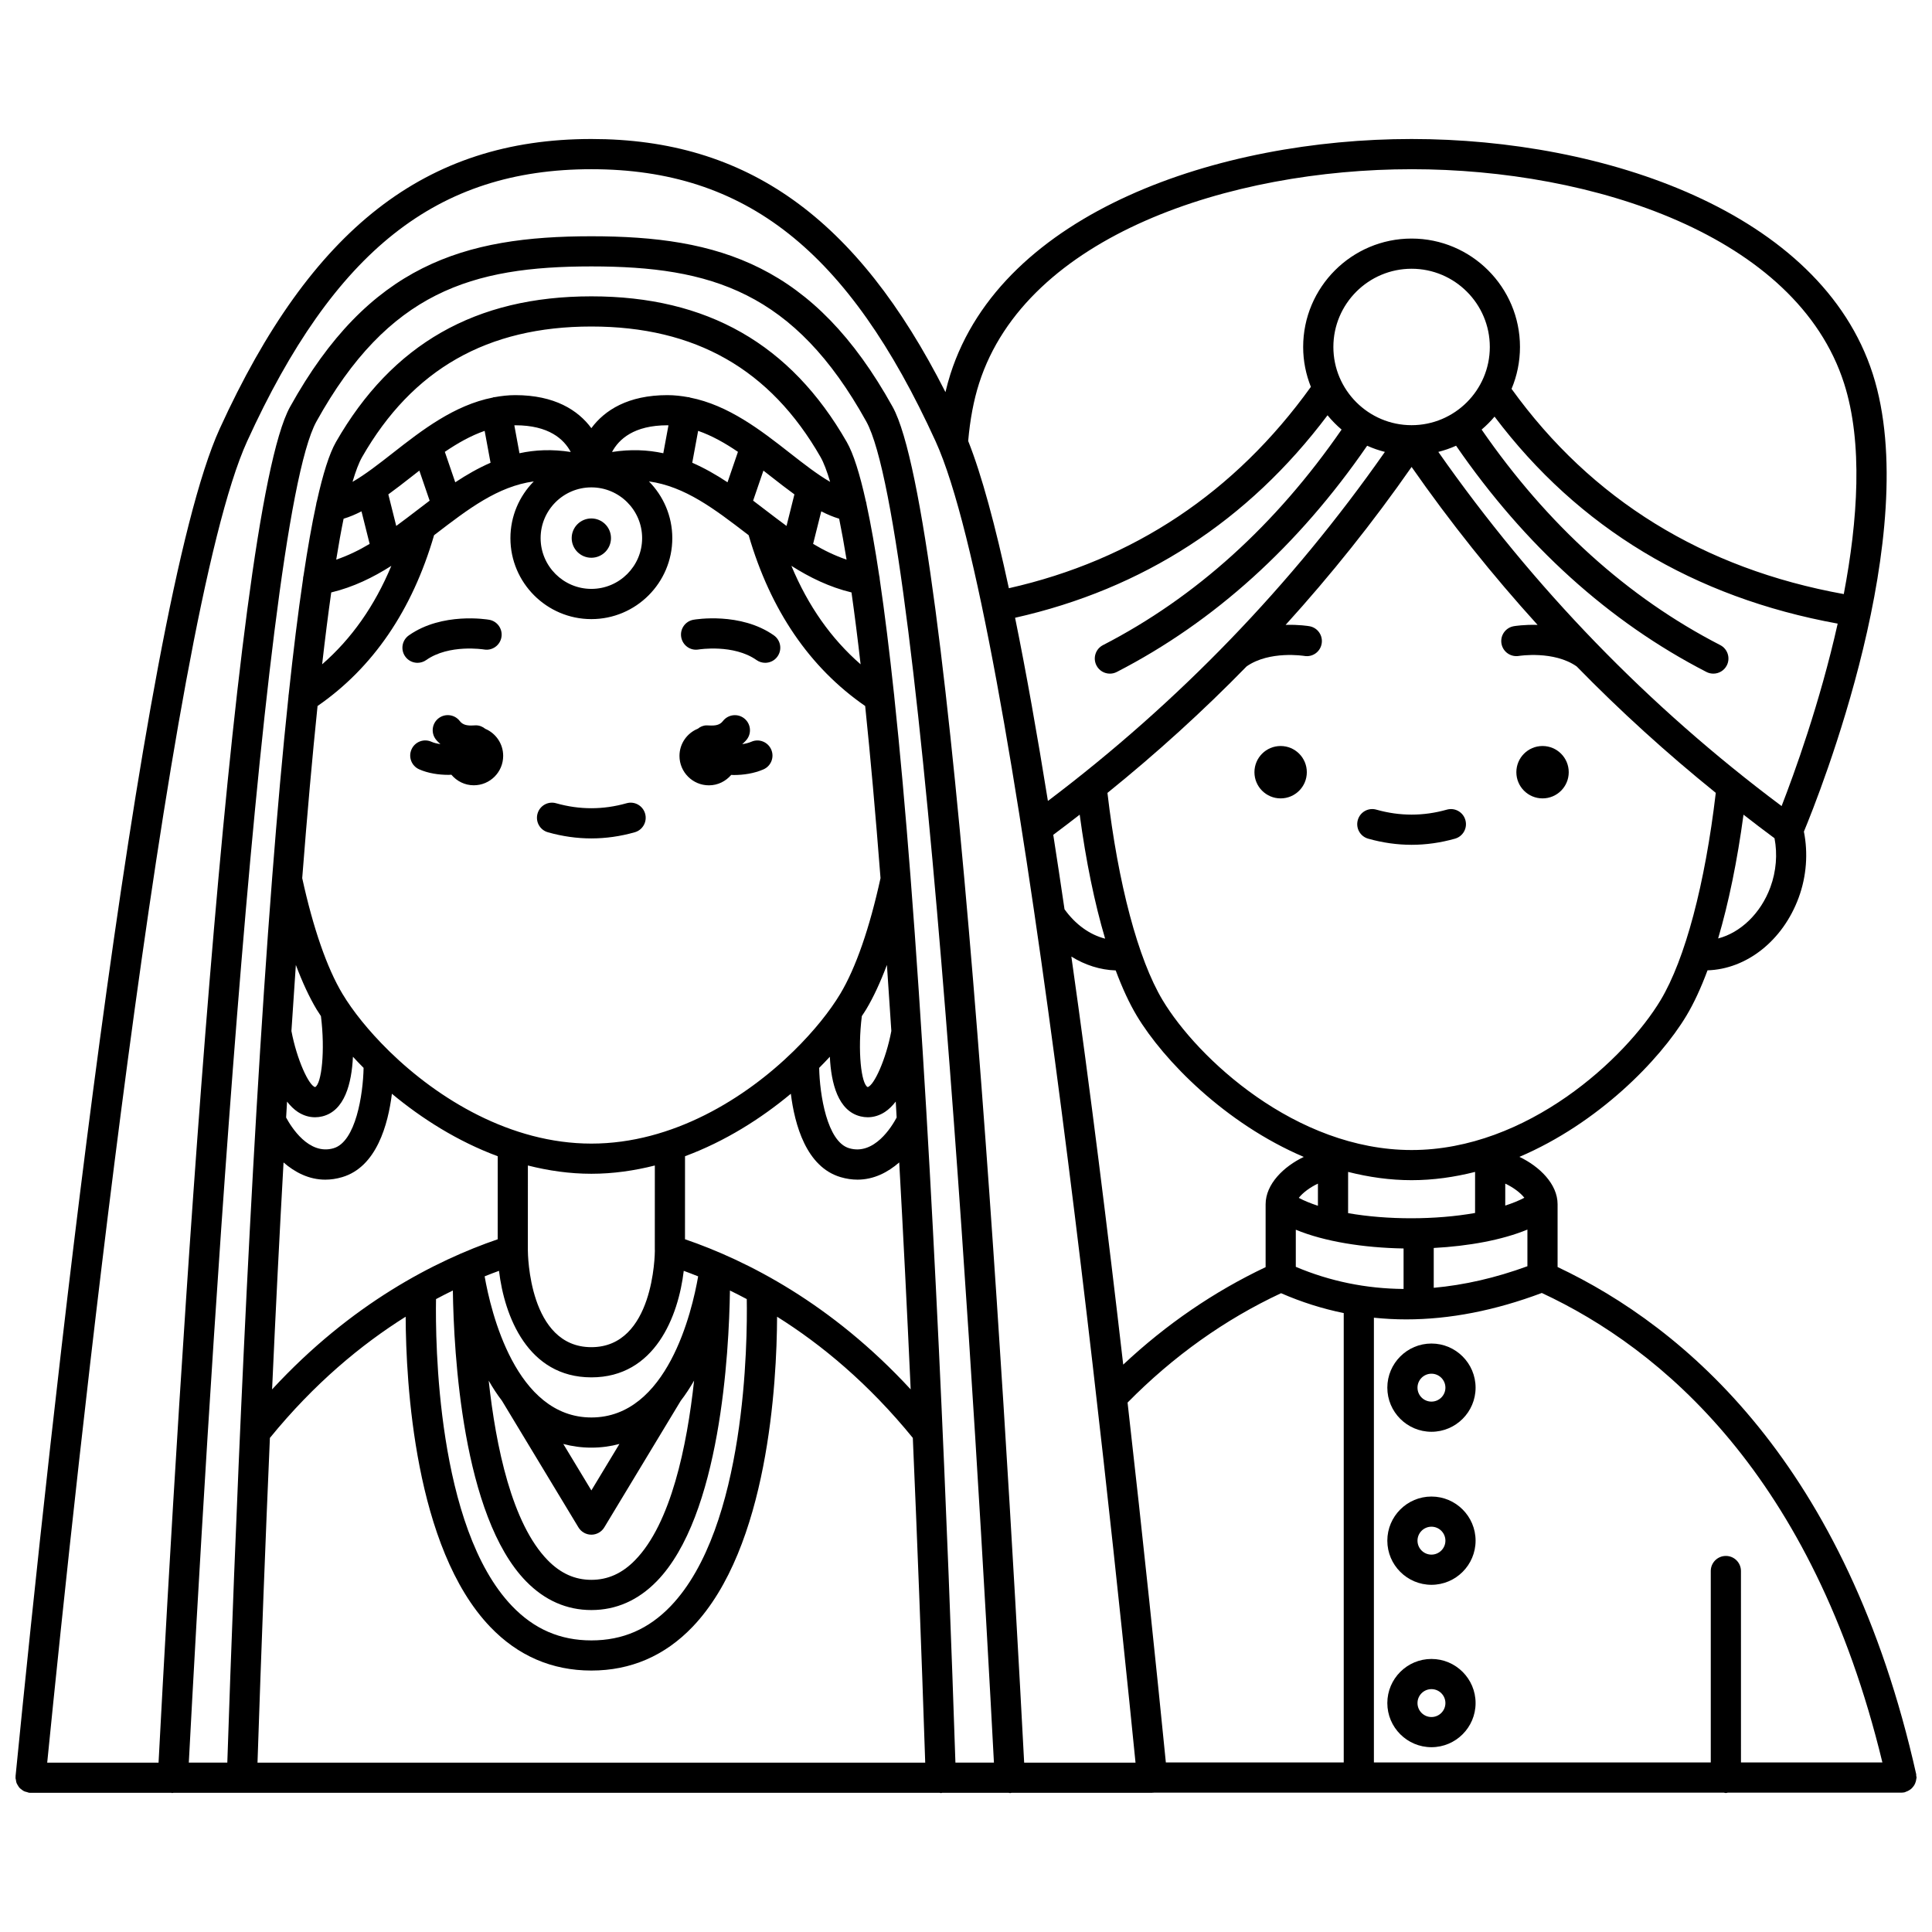 <?xml version="1.0" encoding="UTF-8"?>
<!-- Uploaded to: SVG Repo, www.svgrepo.com, Generator: SVG Repo Mixer Tools -->
<svg width="800px" height="800px" version="1.1" viewBox="144 144 512 512" xmlns="http://www.w3.org/2000/svg">
 <defs>
  <clipPath id="a">
   <path d="m148.09 180h503.81v440h-503.81z"/>
  </clipPath>
 </defs>
 <path d="m329.14 316.12c0.082-0.012 9.254-1.488 15.344 2.801 0.699 0.492 1.504 0.73 2.301 0.73 1.254 0 2.496-0.586 3.269-1.695 1.273-1.805 0.84-4.297-0.965-5.574-8.832-6.227-20.805-4.234-21.312-4.141-2.172 0.379-3.617 2.438-3.25 4.609 0.379 2.176 2.41 3.656 4.613 3.269z"/>
 <path d="m256.95 318.92c6.074-4.277 15.184-2.816 15.32-2.801 2.168 0.379 4.238-1.082 4.613-3.25 0.379-2.176-1.078-4.25-3.25-4.625-0.512-0.09-12.461-2.082-21.293 4.141-1.805 1.273-2.238 3.766-0.965 5.574 0.777 1.105 2.016 1.695 3.269 1.695 0.801-0.004 1.605-0.242 2.305-0.734z"/>
 <path d="m312.21 364.56c2.125-0.598 3.359-2.809 2.754-4.934-0.605-2.129-2.805-3.367-4.934-2.754-6.219 1.754-12.426 1.754-18.645 0-2.133-0.617-4.34 0.629-4.934 2.754-0.602 2.129 0.633 4.34 2.754 4.934 3.82 1.082 7.688 1.629 11.504 1.629 3.812 0 7.684-0.543 11.5-1.629z"/>
 <path d="m331.87 352.12c2.379 0 4.477-1.086 5.91-2.766 0.219 0.004 0.426 0.035 0.648 0.035 2.617 0 5.394-0.414 7.863-1.48 2.031-0.867 2.973-3.219 2.098-5.25-0.871-2.039-3.242-2.984-5.25-2.098-0.766 0.328-1.594 0.52-2.438 0.652 0.418-0.398 0.852-0.781 1.219-1.254 1.348-1.75 1.016-4.262-0.734-5.606-1.754-1.348-4.266-1.008-5.606 0.734-0.848 1.105-2.066 1.254-3.699 1.168-0.082-0.004-0.523-0.023-0.605-0.023-0.914 0-1.695 0.359-2.332 0.879-2.856 1.156-4.875 3.945-4.875 7.219 0.004 4.297 3.496 7.789 7.801 7.789z"/>
 <path d="m272.6 337.14c-0.684-0.547-1.516-0.918-2.461-0.918-0.082 0-0.52 0.02-0.605 0.023-1.586 0.098-2.844-0.055-3.695-1.168-1.336-1.742-3.848-2.082-5.606-0.734-1.75 1.344-2.082 3.856-0.734 5.606 0.363 0.477 0.797 0.852 1.211 1.246-0.863-0.121-1.684-0.312-2.371-0.621-2.031-0.91-4.387 0.008-5.281 2.019-0.902 2.019 0.004 4.383 2.019 5.281 2.356 1.051 5.141 1.473 7.828 1.473 0.242 0 0.473-0.031 0.711-0.039 1.43 1.695 3.543 2.801 5.938 2.801 4.305 0 7.793-3.492 7.793-7.793 0.004-3.223-1.953-5.992-4.746-7.176z"/>
 <path d="m300.71 291.81c2.875 0 5.207-2.332 5.207-5.207s-2.332-5.207-5.207-5.207-5.207 2.332-5.207 5.207c0.004 2.875 2.332 5.207 5.207 5.207z"/>
 <path d="m552.79 341.7c-3.836 0-6.941 3.106-6.941 6.941 0 3.836 3.106 6.941 6.941 6.941 3.836 0 6.941-3.106 6.941-6.941 0-3.832-3.106-6.941-6.941-6.941z"/>
 <path d="m483.38 341.7c-3.836 0-6.941 3.106-6.941 6.941 0 3.836 3.106 6.941 6.941 6.941 3.836 0 6.941-3.106 6.941-6.941 0-3.832-3.106-6.941-6.941-6.941z"/>
 <path d="m527.41 358.57c-6.199 1.75-12.438 1.75-18.645 0-2.133-0.621-4.34 0.625-4.934 2.754-0.602 2.129 0.633 4.34 2.754 4.934 3.812 1.078 7.68 1.625 11.5 1.625 3.824 0 7.691-0.547 11.504-1.625 2.125-0.598 3.359-2.809 2.754-4.934-0.594-2.125-2.805-3.367-4.934-2.754z"/>
 <path d="m523.35 500.05c-6.445 0-11.695 5.25-11.695 11.695 0 6.445 5.25 11.691 11.695 11.691 6.445 0 11.695-5.246 11.695-11.691 0-6.445-5.25-11.695-11.695-11.695zm0 15.391c-2.039 0-3.699-1.656-3.699-3.695 0-2.039 1.66-3.699 3.699-3.699 2.039 0 3.699 1.66 3.699 3.699 0 2.043-1.664 3.695-3.699 3.695z"/>
 <path d="m523.35 540.6c-6.445 0-11.695 5.25-11.695 11.695 0 6.445 5.25 11.695 11.695 11.695 6.445 0 11.695-5.25 11.695-11.695 0-6.445-5.25-11.695-11.695-11.695zm0 15.391c-2.039 0-3.699-1.66-3.699-3.699 0-2.039 1.66-3.699 3.699-3.699 2.039 0 3.699 1.66 3.699 3.699 0 2.039-1.664 3.699-3.699 3.699z"/>
 <path d="m523.35 583.64c-6.445 0-11.695 5.246-11.695 11.691s5.25 11.695 11.695 11.695c6.445 0 11.695-5.25 11.695-11.695s-5.25-11.691-11.695-11.691zm0 15.391c-2.039 0-3.699-1.66-3.699-3.699s1.66-3.695 3.699-3.695c2.039 0 3.699 1.656 3.699 3.695s-1.664 3.699-3.699 3.699z"/>
 <g clip-path="url(#a)">
  <path d="m651.68 616.2c0.078-0.262 0.133-0.512 0.16-0.789 0.012-0.121 0.07-0.227 0.07-0.352 0-0.156-0.07-0.289-0.09-0.438-0.016-0.148 0.023-0.289-0.008-0.438-18.453-82.262-61.352-118.47-95.035-134.41v-16.641c0-5.359-4.816-10.027-10.117-12.551 20.852-8.898 37.16-25.582 44.266-37.422 1.98-3.305 3.852-7.356 5.586-12.012 10.309-0.316 19.945-7.812 24.16-19.273 2.086-5.68 2.516-11.82 1.379-17.492 4.023-9.684 31.746-79.129 18.266-121.24-13.785-43.039-71.316-62.305-122.23-62.305-50.914 0-108.45 19.266-122.22 62.309-0.488 1.527-0.914 3.125-1.312 4.769-23.457-46.289-52.719-67.078-93.832-67.078-43.887 0-74.262 23.68-98.496 76.777-21.625 47.379-45.043 265.52-54.105 357.11-0.008 0.066 0.023 0.133 0.02 0.199-0.004 0.066-0.039 0.125-0.039 0.191 0 0.207 0.09 0.383 0.117 0.582 0.039 0.27 0.062 0.531 0.156 0.785 0.09 0.242 0.227 0.449 0.359 0.668 0.133 0.219 0.25 0.438 0.426 0.629 0.172 0.191 0.379 0.332 0.586 0.488 0.203 0.152 0.391 0.309 0.625 0.418 0.238 0.117 0.5 0.168 0.766 0.234 0.195 0.047 0.363 0.156 0.566 0.176 0.133 0.012 0.266 0.02 0.391 0.02h37.297c0.074 0.008 0.137 0.051 0.211 0.055 0.125 0.004 0.23-0.047 0.352-0.055h203.07c0.105 0.008 0.191 0.059 0.297 0.059 0.047 0 0.09 0 0.137-0.004 0.082-0.004 0.152-0.047 0.23-0.055h17.621c0.105 0.008 0.195 0.059 0.301 0.059 0.07 0 0.141 0 0.215-0.004 0.074-0.004 0.137-0.047 0.211-0.055h37.297c0.07 0 0.129-0.035 0.199-0.039 0.066-0.004 0.129 0.027 0.195 0.02 0.031-0.004 0.055-0.023 0.09-0.027h151.02c0.18 0.023 0.336 0.105 0.523 0.105s0.344-0.078 0.523-0.105h46.023 0.004c0.289 0 0.578-0.031 0.871-0.098 0.121-0.027 0.207-0.109 0.324-0.145 0.27-0.082 0.508-0.195 0.746-0.336 0.215-0.125 0.414-0.246 0.605-0.406 0.199-0.168 0.363-0.355 0.527-0.559 0.16-0.199 0.301-0.395 0.414-0.621 0.121-0.223 0.199-0.449 0.277-0.699zm-8.828-5.133h-37.477l-0.004-50.73c0-2.211-1.789-4-4-4-2.211 0-4 1.789-4 4v50.73h-89.273v-117.86c2.828 0.289 5.68 0.445 8.562 0.445 11.562 0 23.57-2.356 35.934-7 31.484 14.656 71.797 48.133 90.258 124.41zm-189.89 0c-2.496-25.055-5.973-58.668-10.145-95.371 12.109-12.289 25.773-22.027 40.676-28.984 5.41 2.359 10.949 4.113 16.609 5.266v119.09h-47.141zm163.18-253.45c-35.316-26.391-65.84-57.961-90.973-93.859 1.629-0.414 3.199-0.957 4.707-1.637 18.219 26.445 40.492 46.648 66.348 59.957 0.582 0.301 1.211 0.441 1.828 0.441 1.453 0 2.852-0.793 3.562-2.168 1.008-1.965 0.234-4.379-1.727-5.391-24.586-12.652-45.82-31.898-63.242-57.117 1.234-1.047 2.383-2.195 3.426-3.434 22.23 29.492 52.785 47.914 90.934 54.855-4.731 21.129-11.582 39.91-14.863 48.352zm-98.055-100.94c-11.426 0-20.73-9.301-20.73-20.73 0-11.434 9.301-20.727 20.73-20.727 11.434 0 20.73 9.297 20.73 20.727 0 11.43-9.301 20.73-20.73 20.73zm-18.551 1.168c-17.422 25.215-38.652 44.465-63.238 57.121-1.961 1.008-2.734 3.418-1.723 5.387 0.707 1.379 2.102 2.168 3.559 2.168 0.617 0 1.242-0.141 1.828-0.445 25.859-13.309 48.137-33.512 66.348-59.953 1.5 0.68 3.07 1.219 4.699 1.637-24.723 35.312-54.715 66.375-89.301 92.5-2.844-17.68-5.758-34.105-8.699-48.547 33.918-7.625 61.738-25.645 82.801-53.66 1.121 1.375 2.371 2.641 3.727 3.793zm-76.41 107.39c2.363-1.75 4.684-3.551 7.004-5.344 1.648 12.27 3.945 23.434 6.738 32.859-4.043-1.016-7.883-3.754-10.762-7.793-0.98-6.695-1.977-13.277-2.981-19.723zm16.543 35.934c1.734 4.644 3.602 8.699 5.582 12.004 7.102 11.84 23.406 28.523 44.262 37.422-5.297 2.523-10.113 7.191-10.113 12.551v16.66c-13.652 6.469-26.312 15.121-37.738 25.832-4.07-35.285-8.738-72.883-13.742-108.14 3.641 2.262 7.664 3.543 11.75 3.672zm109.11 78.395c-8.488 3.106-16.77 4.988-24.824 5.715v-10.555c9.242-0.492 18.117-2.102 24.824-4.875zm-61.379 0.16v-9.84c7.562 3.144 17.965 4.789 28.562 4.973v10.73c-9.918-0.082-19.469-2.016-28.562-5.863zm5.863-16.184c-1.875-0.617-3.602-1.305-5.07-2.094 1.039-1.344 2.984-2.805 5.07-3.773zm41.645 1.91c-10.449 1.855-23.242 1.867-33.648 0.043l0.004-10.926c5.418 1.367 11.035 2.191 16.824 2.191 5.789 0 11.406-0.824 16.824-2.191zm13.059-4.031c-1.477 0.781-3.199 1.461-5.062 2.07l0.004-5.82c2.078 0.965 4.016 2.41 5.059 3.75zm-29.879-12.652c-30.711 0-56.766-24.355-65.98-39.711-6.504-10.848-11.797-30.812-14.625-54.93 12.984-10.488 25.309-21.66 36.891-33.535 6.09-4.242 15.184-2.773 15.266-2.766 2.207 0.383 4.238-1.082 4.613-3.25 0.379-2.18-1.078-4.25-3.25-4.625-0.227-0.039-2.773-0.461-6.301-0.352 11.984-13.207 23.145-27.164 33.383-41.855 10.25 14.695 21.402 28.652 33.387 41.859-3.535-0.113-6.09 0.309-6.312 0.348-2.176 0.379-3.633 2.445-3.254 4.621 0.379 2.176 2.449 3.613 4.621 3.254 0.094-0.02 9.258-1.453 15.305 2.781 11.574 11.863 23.891 23.027 36.867 33.508-2.836 24.133-8.121 44.098-14.625 54.938-9.215 15.359-35.277 39.715-65.984 39.715zm95.078-69.637c-2.578 7.004-7.984 12.055-13.844 13.57 2.781-9.41 5.074-20.555 6.723-32.805 2.723 2.102 5.438 4.207 8.219 6.25 0.805 4.184 0.465 8.734-1.098 12.984zm-95.078-190.29c48.004 0 102.06 17.551 114.61 56.75 5.062 15.805 3.633 36.379-0.078 55.844-37.277-6.742-66.871-25.016-88.043-54.383 1.434-3.418 2.234-7.168 2.234-11.105 0-15.84-12.887-28.727-28.73-28.727s-28.73 12.887-28.73 28.727c0 3.734 0.738 7.297 2.043 10.574-20.102 27.969-47.004 45.902-80.035 53.363-3.582-16.605-7.203-30.043-10.781-39.023 0.488-5.633 1.453-10.781 2.891-15.273 12.559-39.199 66.609-56.746 114.62-56.746zm-308.59 72.094c23.062-50.531 50.344-72.094 91.219-72.094 40.871 0 68.152 21.562 91.219 72.098 21.281 46.621 45.41 274.22 52.988 350.18h-29.512c-5.363-101.64-19.062-330.83-34.855-359.3-20.883-37.645-46.027-45.207-79.84-45.207-33.809 0-58.957 7.566-79.848 45.207-15.789 28.461-29.488 257.66-34.852 359.3l-29.508-0.004c7.57-75.949 31.691-303.53 52.988-350.18zm112.27 308.67c-5.875 6.133-12.754 9.117-21.043 9.117s-15.172-2.984-21.043-9.117c-19.988-20.883-20.32-70.355-20.133-81.332 1.512-0.809 2.996-1.562 4.461-2.277 0.234 16.375 2.504 59.773 19.406 77.066 4.941 5.059 10.766 7.617 17.309 7.617s12.367-2.562 17.305-7.617c16.902-17.293 19.168-60.688 19.41-77.066 1.469 0.715 2.953 1.473 4.461 2.277 0.184 10.973-0.145 60.449-20.133 81.332zm-74.469-146.88c-0.094-0.105-0.184-0.195-0.289-0.289-5.34-5.242-9.555-10.551-12.27-15.082-4.082-6.805-7.758-17.402-10.652-30.645 1.32-16.953 2.676-32.227 4.066-45.613 14.691-10.16 25.078-25.359 30.879-45.262 0.137-0.105 0.273-0.207 0.402-0.309 8.641-6.629 16.469-12.633 26.02-13.949-3.82 3.875-6.191 9.18-6.191 15.039 0 11.828 9.625 21.453 21.453 21.453 11.828 0 21.449-9.625 21.449-21.453 0-5.859-2.371-11.164-6.191-15.039 9.547 1.32 17.379 7.32 26.023 13.949 0.137 0.105 0.273 0.207 0.402 0.309 5.797 19.902 16.184 35.102 30.879 45.266 1.391 13.383 2.75 28.66 4.066 45.609-2.891 13.238-6.57 23.836-10.656 30.648-2.731 4.555-6.977 9.898-12.355 15.168-0.02 0.016-0.035 0.035-0.051 0.051-12.75 12.473-32 24.488-53.57 24.488-21.477-0.008-40.656-11.926-53.414-24.34zm-18.25-9.445c1.16 9.242 0.164 17.969-1.539 18.809-1.66-0.379-4.848-7.277-6.281-14.859 0.383-5.992 0.777-11.836 1.172-17.512 1.715 4.555 3.551 8.527 5.481 11.754 0.352 0.582 0.777 1.199 1.168 1.809zm-8.98 22.652c0.863 1.105 1.816 2.062 2.875 2.754 1.422 0.926 2.969 1.398 4.539 1.398 0.633 0 1.273-0.074 1.91-0.23 5.957-1.445 7.797-8.746 8.137-15.805 0.902 0.984 1.844 1.965 2.824 2.945-0.137 7.059-2.07 19.555-7.941 21.293-6.602 1.953-11.305-5.731-12.59-8.133 0.082-1.406 0.164-2.84 0.246-4.223zm52.367-177.75 1.562 8.453c-3.262 1.422-6.363 3.195-9.352 5.18l-2.762-8.07c3.406-2.32 6.906-4.297 10.551-5.562zm67.125 5.562-2.762 8.066c-2.988-1.984-6.09-3.754-9.348-5.18l1.559-8.449c3.644 1.266 7.144 3.242 10.551 5.562zm7.312 15.438c-1.09-0.836-2.188-1.676-3.289-2.508l2.727-7.961c0.691 0.535 1.383 1.07 2.066 1.613 2.074 1.629 4.117 3.211 6.148 4.688l-2.09 8.363c-1.848-1.359-3.695-2.762-5.562-4.195zm-27.094-15.07c-4.18-0.902-8.676-1.098-13.586-0.332 1.797-3.371 5.789-7.078 14.688-7.078 0.09 0 0.176 0.02 0.266 0.02zm-19.059 9.047c7.418 0 13.449 6.035 13.449 13.449 0 7.418-6.035 13.453-13.449 13.453-7.418 0-13.453-6.039-13.453-13.453 0-7.418 6.031-13.449 13.453-13.449zm-19.055-9.047-1.363-7.391c0.09 0 0.172-0.02 0.262-0.02 8.902 0 12.891 3.695 14.688 7.078-4.91-0.77-9.41-0.574-13.586 0.332zm-26.535 4.602 2.727 7.965c-1.098 0.832-2.195 1.668-3.285 2.504-1.867 1.434-3.715 2.84-5.566 4.195l-2.094-8.363c2.031-1.477 4.07-3.059 6.148-4.688 0.688-0.539 1.379-1.078 2.07-1.613zm126.49 171.44c-1.289 2.422-5.969 10.105-12.594 8.133-5.863-1.734-7.805-14.23-7.938-21.289 0.98-0.988 1.922-1.969 2.828-2.949 0.34 7.062 2.18 14.363 8.141 15.805 0.637 0.156 1.273 0.23 1.906 0.23 1.574 0 3.109-0.469 4.539-1.398 1.059-0.691 2.012-1.652 2.879-2.758 0.074 1.387 0.156 2.82 0.238 4.227zm-1.406-22.938c-1.418 7.582-4.613 14.488-6.277 14.867-1.703-0.82-2.699-9.555-1.543-18.809 0.391-0.605 0.816-1.219 1.164-1.801 1.934-3.231 3.769-7.211 5.484-11.758 0.395 5.672 0.781 11.512 1.172 17.5zm-79.496 37.844c5.789 0 11.402-0.824 16.82-2.191l-0.008 22.426h0.02c-0.004 1.074-0.277 25.719-16.832 25.719-16.566 0-16.828-24.672-16.832-25.723l0.008-22.426c5.414 1.371 11.035 2.195 16.824 2.195zm-24.477 25.723c1.418 11.98 7.613 28.23 24.48 28.23s23.062-16.254 24.48-28.23c1.242 0.453 2.516 0.941 3.816 1.465-1.613 9.277-8.164 37.395-28.293 37.395-20.082 0-26.664-28.117-28.289-37.398 1.293-0.523 2.559-1.012 3.805-1.461zm0.789 34.441 20.266 33.551c0.727 1.199 2.023 1.93 3.422 1.93 1.398 0 2.699-0.734 3.422-1.93l20.254-33.543c1.309-1.699 2.481-3.508 3.547-5.359-1.898 17.461-6.148 37.879-15.637 47.586-3.422 3.508-7.219 5.215-11.582 5.215-4.367 0-8.16-1.703-11.582-5.211-9.48-9.695-13.73-30.113-15.633-47.578 1.059 1.848 2.223 3.648 3.523 5.34zm16.25 11.441c2.305 0.617 4.766 0.973 7.438 0.973 2.668 0 5.129-0.355 7.434-0.973l-7.434 12.312zm32.25-54.254 0.008-22c10.602-3.926 20.117-9.957 28.043-16.555 1.012 8.137 4.059 19.402 13.184 22.094 1.555 0.461 3.047 0.668 4.473 0.668 4.363 0 8.082-1.965 11.066-4.562 1.055 18.84 2.07 38.91 3.035 60.145-20.984-22.746-43.301-34.133-59.809-39.789zm28.195-178.46c4.859 3.086 10.078 5.637 15.93 7.051 0.812 5.734 1.621 12.102 2.414 19.047-7.82-6.809-13.895-15.445-18.344-26.098zm5.758-5.816 2.16-8.625c1.566 0.805 3.144 1.477 4.742 1.953 0.656 3.215 1.312 6.836 1.965 10.848-3.094-1.059-6.027-2.473-8.867-4.176zm-6.176-24.098c-7.695-6.035-16.277-12.68-26.449-14.676-0.098-0.023-0.172-0.094-0.273-0.109-0.066-0.012-0.133 0.012-0.199 0.004-1.793-0.324-3.617-0.543-5.516-0.543-10.422 0-16.637 3.988-20.156 8.754-3.519-4.766-9.734-8.754-20.16-8.754-1.895 0-3.723 0.219-5.516 0.543-0.066 0.008-0.129-0.016-0.195-0.004-0.102 0.02-0.172 0.082-0.27 0.109-10.172 1.996-18.758 8.641-26.457 14.676-3.719 2.914-7.312 5.719-10.695 7.66 0.844-2.84 1.691-5.09 2.543-6.578 13.332-23.273 33.203-34.59 60.746-34.59s47.414 11.316 60.742 34.59c0.852 1.488 1.699 3.738 2.543 6.578-3.371-1.945-6.965-4.746-10.688-7.66zm-118.25 17.426c1.598-0.477 3.176-1.148 4.742-1.953l2.16 8.625c-2.84 1.703-5.773 3.117-8.859 4.176 0.645-4.012 1.297-7.633 1.957-10.848zm-3.277 19.539c5.856-1.406 11.066-3.957 15.93-7.047-4.445 10.648-10.523 19.285-18.34 26.094 0.793-6.949 1.598-13.312 2.41-19.047zm-12.641 151.06c2.988 2.594 6.707 4.559 11.062 4.559 1.426 0 2.918-0.207 4.473-0.668 9.125-2.695 12.172-13.953 13.184-22.094 7.926 6.594 17.441 12.625 28.043 16.555l-0.008 22.008c-16.504 5.656-38.812 17.047-59.789 39.785 0.961-21.242 1.977-41.305 3.035-60.145zm-3.609 72.992c11.781-14.457 24.254-24.762 35.973-32.113 0.07 17.375 2.34 61.227 22.391 82.18 7.356 7.691 16.387 11.59 26.824 11.59 10.441 0 19.469-3.902 26.824-11.59 20.055-20.961 22.32-64.812 22.391-82.18 11.719 7.348 24.195 17.656 35.973 32.117 1.176 26.965 2.273 55.711 3.285 86.059h-176.95c1.012-30.348 2.109-59.098 3.285-86.062zm169.77-148.64c-0.008-0.035 0-0.074-0.008-0.113-1.328-17.086-2.762-33.203-4.305-47.73-0.02-0.215-0.016-0.426-0.066-0.633-1.199-11.223-2.461-21.477-3.789-30.465-0.02-0.332-0.039-0.656-0.141-0.965-1.07-7.148-2.188-13.477-3.344-18.824-0.035-0.312-0.094-0.609-0.199-0.895-1.598-7.207-3.277-12.562-5.043-15.645-14.883-25.98-37.023-38.613-67.688-38.613-30.664 0-52.805 12.633-67.691 38.613-1.762 3.078-3.441 8.441-5.043 15.648-0.105 0.285-0.156 0.57-0.195 0.879-1.16 5.356-2.269 11.68-3.344 18.836-0.102 0.309-0.121 0.629-0.141 0.965-1.328 8.988-2.59 19.238-3.785 30.453-0.059 0.23-0.059 0.469-0.074 0.707-1.539 14.508-2.973 30.605-4.297 47.664-0.008 0.043-0.004 0.094-0.012 0.137-6.106 78.559-9.988 177.41-11.898 234.68h-10.203c4.328-81.918 18.5-327.79 33.828-355.42 19.074-34.367 41.152-41.09 72.855-41.09s53.785 6.727 72.852 41.09c15.332 27.641 29.504 273.5 33.832 355.42h-10.207c-1.906-57.305-5.789-156.15-11.895-234.7z"/>
 </g>
</svg>